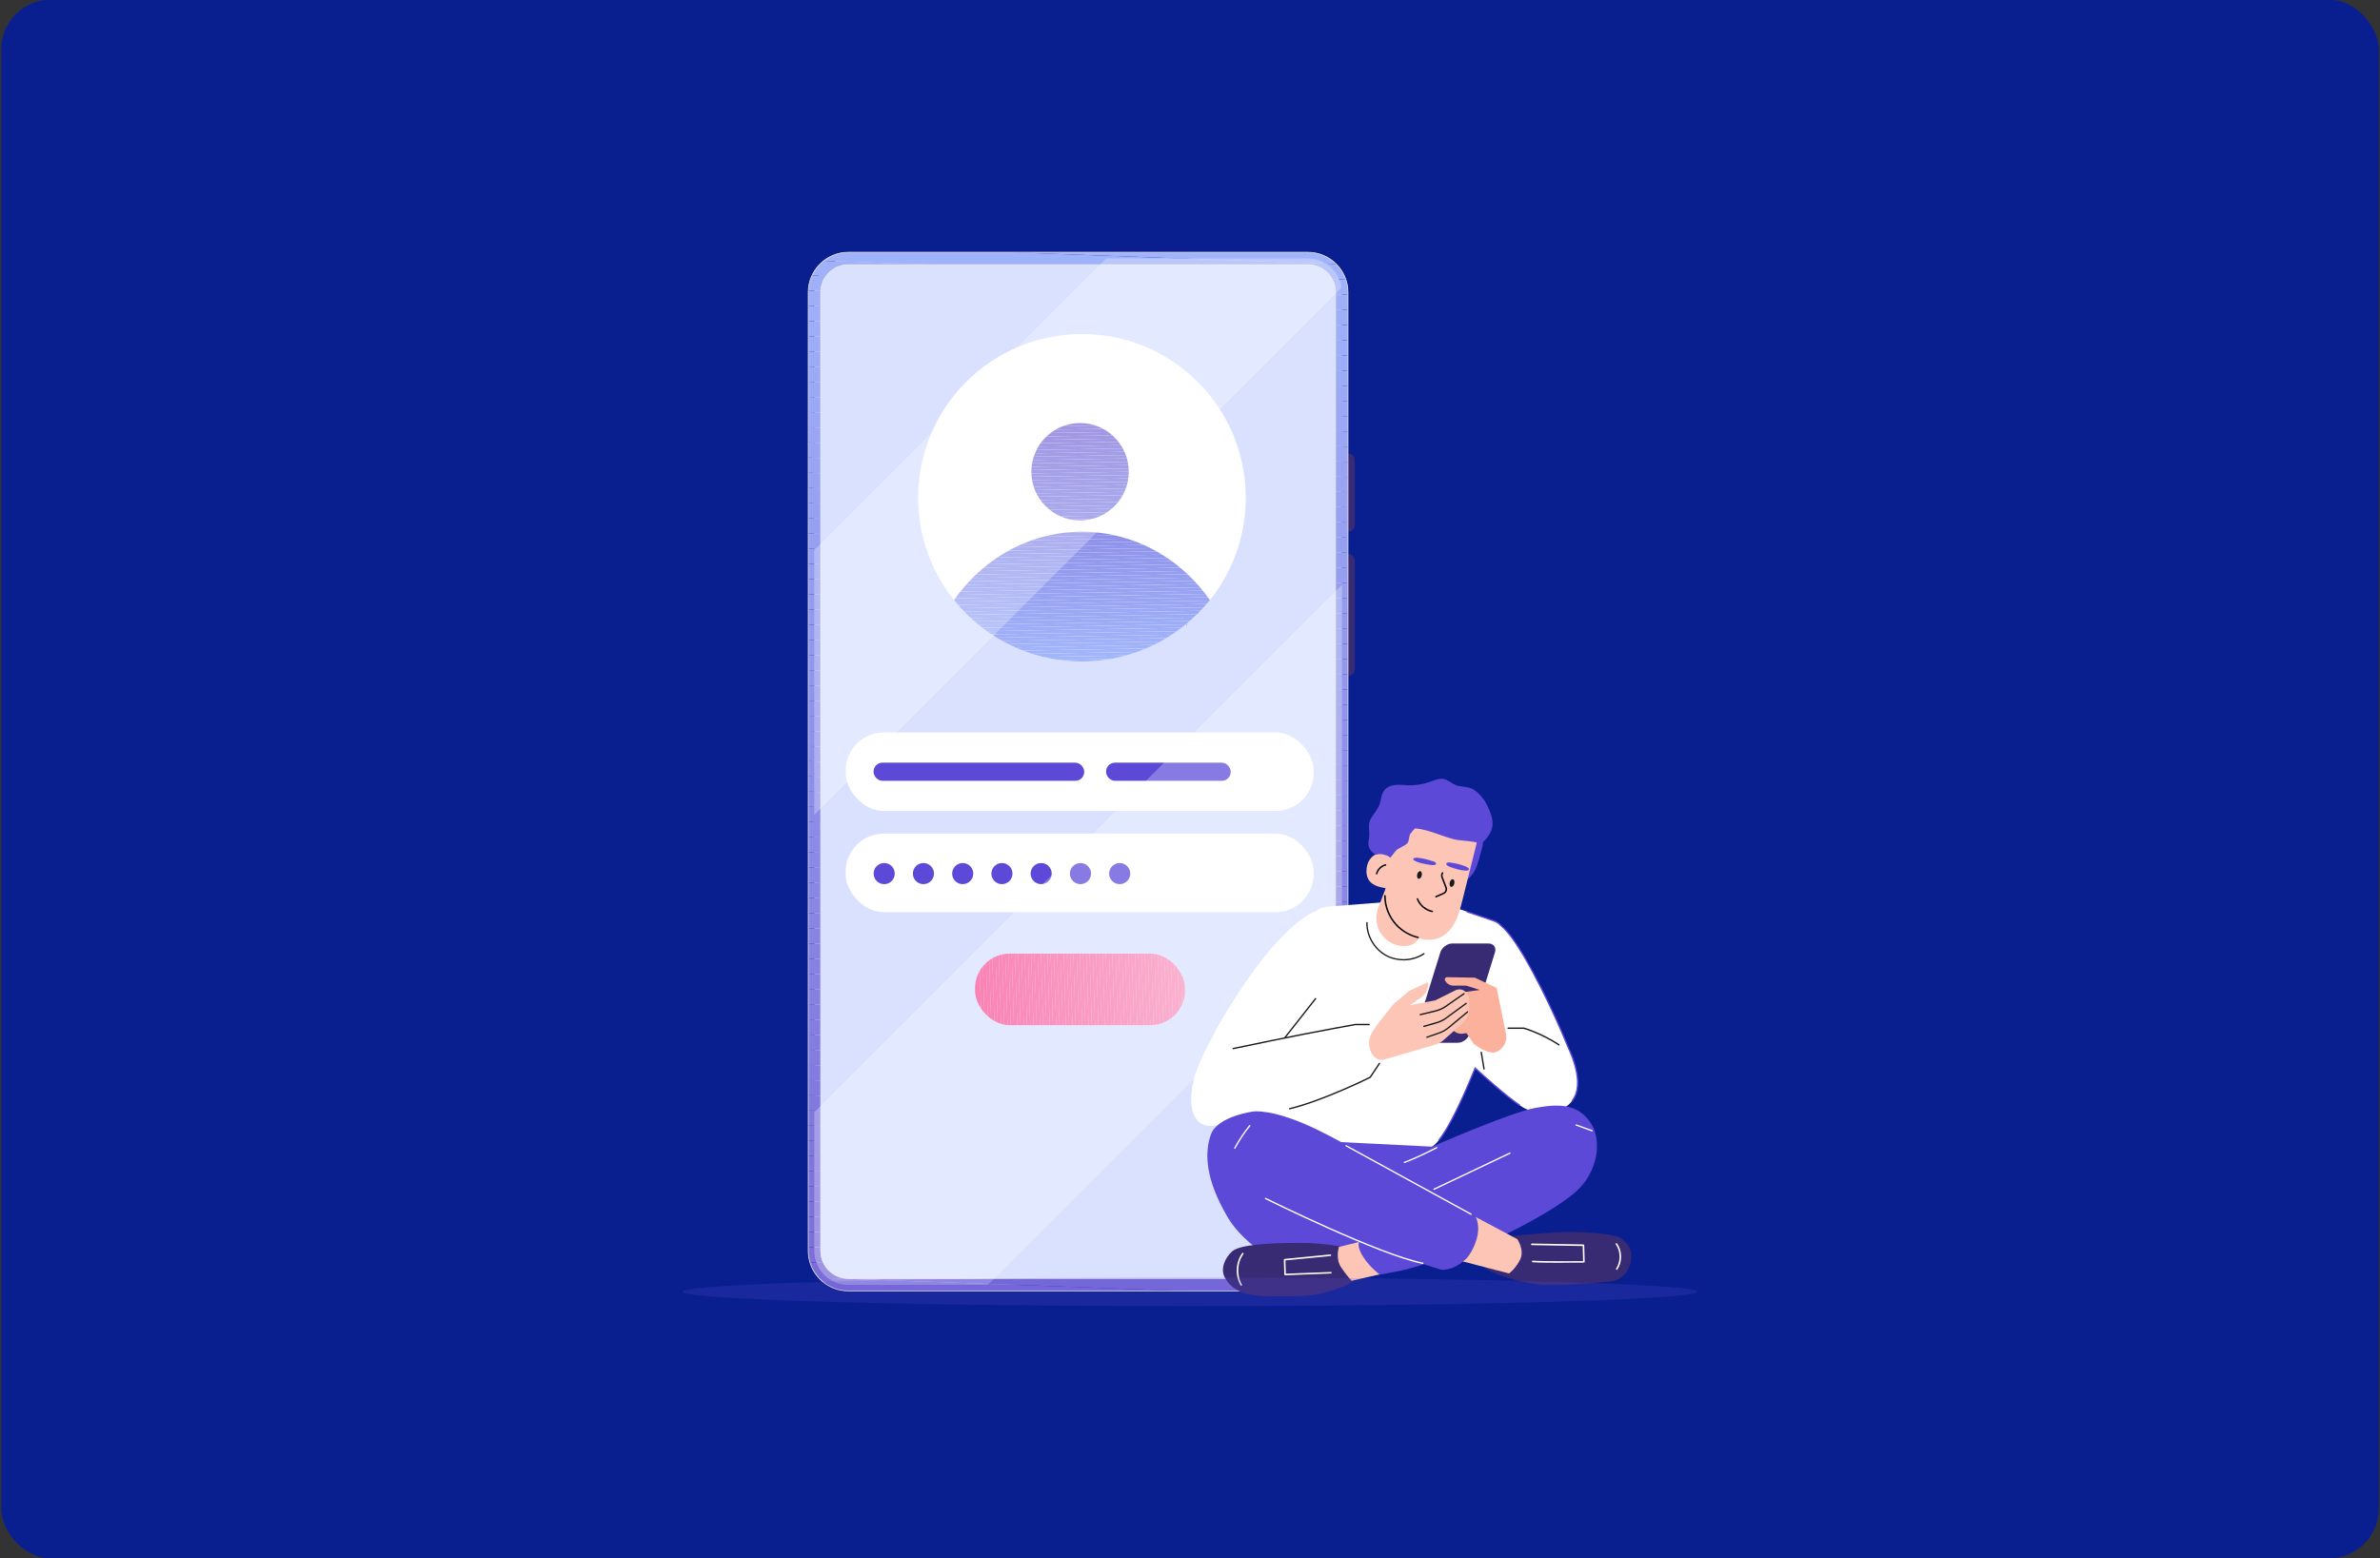 <?xml version="1.0" encoding="UTF-8"?><svg id="Layer_1" xmlns="http://www.w3.org/2000/svg" xmlns:xlink="http://www.w3.org/1999/xlink" viewBox="0 0 478 313"><rect x="0" y="0" width="478" height="313" fill="#333333" stroke="none"/><defs><style>.cls-1{fill:#827ade;}.cls-2{fill:#9ba8f5;}.cls-3{fill:#99a5f3;}.cls-4{fill:#fcb19c;}.cls-5{fill:#7f73db;}.cls-6{fill:#f971a9;}.cls-7{fill:#8b8ae6;}.cls-8{fill:#f95699;}.cls-9{fill:#f967a3;}.cls-10{fill:#f965a1;}.cls-11{fill:#fff;}.cls-12{fill:#f98fba;}.cls-13{fill:#949cef;}.cls-14{fill:#fcc5b6;}.cls-15{fill:#7d70d9;}.cls-16{fill:#959ef0;}.cls-17{fill:#f995bd;}.cls-18{fill:#f985b4;}.cls-19{fill:#9eaef8;}.cls-20{fill:#f9599a;}.cls-21{fill:#8f91ea;}.cls-22{fill:#857fe1;}.cls-23{fill:#f95d9d;}.cls-24{fill:#f97aae;}.cls-25{fill:#f98cb8;}.cls-26{fill:#8783e3;}.cls-27{fill:#f977ac;}.cls-28{fill:#9aa6f4;}.cls-29{fill:#8a88e5;}.cls-30{fill:#7e71da;}.cls-31{fill:#f980b1;}.cls-32{fill:#f986b5;}.cls-33{fill:#f989b7;}.cls-34{fill:#7c6ed8;}.cls-35{fill:#9eaff8;}.cls-36{clip-path:url(#clippath-2);}.cls-37{fill:#a4bafe;}.cls-38{fill:#f966a2;}.cls-39{fill:#f984b4;}.cls-40{fill:#8b89e6;}.cls-41{fill:#837bdf;}.cls-42{fill:#8178dd;}.cls-43{fill:#f974aa;}.cls-44{fill:#f95e9d;}.cls-45{fill:#f96aa4;}.cls-46{fill:#f95b9c;}.cls-47{opacity:.2;}.cls-48{fill:#f95a9b;}.cls-49{fill:#9094eb;}.cls-50{fill:#f97fb1;}.cls-51{fill:#a5bcff;}.cls-52{fill:#f96ca6;}.cls-53{fill:#99a4f3;}.cls-54{fill:#f964a1;}.cls-55{fill:#f979ad;}.cls-56{fill:#8e8fe9;}.cls-57{fill:#8987e5;}.cls-58{fill:#a5bbfe;}.cls-59{fill:#f994bd;}.cls-60{fill:#f96da6;}.cls-61{fill:#9cabf6;}.cls-62{fill:#f969a4;}.cls-63{fill:#7d6fd9;}.cls-64{fill:#f978ad;}.cls-65{fill:#8681e2;}.cls-66{fill:#8884e3;}.cls-67{fill:#8e90e9;}.cls-68{fill:#9fb0f9;}.cls-69{fill:#f97caf;}.cls-70{fill:#f98ab7;}.cls-71{fill:#d9e1ff;}.cls-72{fill:#f963a0;}.cls-73{fill:#f983b3;}.cls-74{fill:#f97baf;}.cls-75{fill:#8d8ee8;}.cls-76{fill:#f990ba;}.cls-77{clip-path:url(#clippath-1);}.cls-78{clip-path:url(#clippath-4);}.cls-79{fill:#f98eb9;}.cls-80{fill:#f96fa7;}.cls-81{fill:#8177dd;}.cls-82{fill:#959def;}.cls-83{fill:#f972a9;}.cls-84{fill:#a4b9fd;}.cls-85{fill:#f98db9;}.cls-86{fill:#97a2f2;}.cls-87{fill:#f95f9e;}.cls-88{fill:#a0b2fa;}.cls-89{fill:#939aee;}.cls-90{fill:#f95c9c;}.cls-91{fill:#f970a8;}.cls-92{fill:#9ba9f5;}.cls-93{fill:#9dacf7;}.cls-94{fill:#8f92ea;}.cls-95{fill:#8885e4;}.cls-96{fill:#f975ab;}.cls-97{fill:#f991bb;}.cls-98{fill:#8c8be7;}.cls-99{fill:#9196ec;}.cls-100{fill:#a1b3fa;}.cls-101{fill:#0a1f8f;}.cls-102{fill:#9298ed;}.cls-103{clip-path:url(#clippath);}.cls-104{fill:#f973aa;}.cls-105{fill:#f9589a;}.cls-106{fill:#9dadf7;}.cls-107{fill:none;}.cls-108{fill:#96a0f1;}.cls-109{fill:#969ff0;}.cls-110{fill:#8279de;}.cls-111{fill:#9297ec;}.cls-112{fill:#f968a3;}.cls-113{fill:#f96ea7;}.cls-114{fill:#9caaf6;}.cls-115{fill:#f95799;}.cls-116{fill:#f95598;}.cls-117{clip-path:url(#clippath-3);}.cls-118{fill:#f97db0;}.cls-119{fill:#f96ba5;}.cls-120{fill:#a6bdff;}.cls-121{fill:#8986e4;}.cls-122{fill:#f9609f;}.cls-123{fill:#f987b6;}.cls-124{fill:#efefef;}.cls-125{fill:#a3b7fc;}.cls-126{fill:#f97eb0;}.cls-127{fill:#9399ed;}.cls-128{fill:#8076dc;}.cls-129{fill:#949bee;}.cls-130{fill:#8d8de8;}.cls-131{fill:#1a1a1a;}.cls-132{fill:#f981b2;}.cls-133{fill:#f988b6;}.cls-134{fill:#98a3f2;}.cls-135{fill:#847de0;}.cls-136{fill:#8680e1;}.cls-137{fill:#a3b8fd;}.cls-138{fill:#f976ac;}.cls-139{fill:#a0b1f9;}.cls-140{fill:#7f74db;}.cls-141{fill:#a2b5fb;}.cls-142{fill:#9aa7f4;}.cls-143{fill:#f992bc;}.cls-144{fill:#857ee0;}.cls-145{fill:#97a1f1;}.cls-146{fill:#f982b3;}.cls-147{fill:#7e72da;}.cls-148{fill:#f962a0;}.cls-149{fill:#9093eb;}.cls-150{fill:#a2b6fc;}.cls-151{fill:#a1b4fb;}.cls-152{fill:#5c49d8;}.cls-153{fill:#8075dc;}.cls-154{fill:#8c8ce7;}.cls-155{fill:#8782e2;}.cls-156{opacity:.27;}.cls-157{fill:#382a73;}.cls-158{fill:#f993bc;}.cls-159{fill:#f9619f;}.cls-160{fill:#847cdf;}</style><clipPath id="clippath"><path class="cls-107" d="M262.68,259.35h-92.3c-4.44,0-8.04-3.61-8.04-8.04V58.73c0-4.44,3.61-8.04,8.04-8.04h92.3c4.44,0,8.04,3.61,8.04,8.04V251.3c0,4.44-3.61,8.04-8.04,8.04ZM170.38,53.19c-3.06,0-5.54,2.49-5.54,5.54V251.3c0,3.06,2.49,5.54,5.54,5.54h92.3c3.06,0,5.54-2.49,5.54-5.54V58.73c0-3.06-2.49-5.54-5.54-5.54h-92.3Z"/></clipPath><clipPath id="clippath-1"><circle class="cls-11" cx="217.3" cy="100" r="32.9"/></clipPath><clipPath id="clippath-2"><ellipse class="cls-107" cx="217.3" cy="140.78" rx="31.99" ry="33.96"/></clipPath><clipPath id="clippath-3"><circle class="cls-107" cx="216.92" cy="94.77" r="9.78"/></clipPath><clipPath id="clippath-4"><rect class="cls-107" x="195.82" y="191.58" width="42.17" height="14.37" rx="6.97" ry="6.97"/></clipPath></defs><rect class="cls-101" x=".25" y="-.08" width="477.5" height="313.17" rx="10" ry="10"/><g><g><path class="cls-157" d="M270.8,106.81h0c-.71,0-1.29-.58-1.29-1.29v-13.12c0-.71,.58-1.29,1.29-1.29h0c.71,0,1.29,.58,1.29,1.29v13.12c0,.71-.58,1.29-1.29,1.29Z"/><path class="cls-157" d="M270.8,135.79h0c-.71,0-1.29-.58-1.29-1.29v-21.9c0-.71,.58-1.29,1.29-1.29h0c.71,0,1.29,.58,1.29,1.29v21.9c0,.71-.58,1.29-1.29,1.29Z"/><g><rect class="cls-71" x="163.58" y="51.94" width="105.89" height="206.16" rx="6.79" ry="6.79"/><g><g class="cls-103"><polygon class="cls-34" points="164.83 256.72 168.47 256.85 164.83 256.85 164.83 256.72"/><polygon class="cls-34" points="164.83 253.67 253.39 256.85 168.47 256.85 164.83 256.72 164.83 253.67"/><polygon class="cls-63" points="164.83 250.62 268.23 254.33 268.23 256.85 253.39 256.85 164.83 253.67 164.83 250.62"/><polygon class="cls-15" points="164.83 247.57 268.23 251.28 268.23 254.33 164.83 250.62 164.83 247.57"/><polygon class="cls-30" points="164.83 244.52 268.23 248.23 268.23 251.28 164.83 247.57 164.83 244.52"/><polygon class="cls-147" points="164.83 241.47 268.23 245.18 268.23 248.23 164.83 244.52 164.83 241.47"/><polygon class="cls-5" points="164.83 238.42 268.23 242.13 268.23 245.18 164.83 241.47 164.83 238.42"/><polygon class="cls-140" points="164.83 235.37 268.23 239.08 268.23 242.13 164.83 238.42 164.83 235.37"/><polygon class="cls-153" points="164.83 232.32 268.23 236.03 268.23 239.08 164.83 235.37 164.83 232.32"/><polygon class="cls-128" points="164.83 229.27 268.23 232.98 268.23 236.03 164.83 232.32 164.83 229.27"/><polygon class="cls-81" points="164.83 226.22 268.23 229.93 268.23 232.98 164.83 229.27 164.83 226.22"/><polygon class="cls-42" points="164.83 223.17 268.23 226.88 268.23 229.93 164.83 226.22 164.83 223.17"/><polygon class="cls-110" points="164.83 220.12 268.23 223.83 268.23 226.88 164.83 223.17 164.83 220.12"/><polygon class="cls-1" points="164.83 217.07 268.23 220.78 268.23 223.83 164.83 220.12 164.83 217.07"/><polygon class="cls-41" points="164.83 214.02 268.23 217.73 268.23 220.78 164.83 217.07 164.83 214.02"/><polygon class="cls-160" points="164.83 210.97 268.23 214.68 268.23 217.73 164.83 214.02 164.83 210.97"/><polygon class="cls-135" points="164.83 207.92 268.23 211.63 268.23 214.68 164.83 210.97 164.83 207.92"/><polygon class="cls-144" points="164.83 204.87 268.23 208.58 268.23 211.63 164.83 207.92 164.83 204.87"/><polygon class="cls-22" points="164.83 201.82 268.23 205.53 268.23 208.58 164.83 204.87 164.83 201.82"/><polygon class="cls-136" points="164.83 198.77 268.23 202.48 268.23 205.53 164.83 201.82 164.83 198.77"/><polygon class="cls-65" points="164.83 195.72 268.23 199.43 268.23 202.48 164.83 198.77 164.83 195.72"/><polygon class="cls-155" points="164.83 192.67 268.23 196.38 268.23 199.43 164.83 195.72 164.83 192.67"/><polygon class="cls-26" points="164.83 189.62 268.23 193.33 268.23 196.38 164.83 192.67 164.83 189.62"/><polygon class="cls-66" points="164.83 186.57 268.23 190.28 268.23 193.33 164.83 189.62 164.83 186.57"/><polygon class="cls-95" points="164.83 183.52 268.23 187.23 268.23 190.28 164.83 186.57 164.83 183.52"/><polygon class="cls-121" points="164.83 180.47 268.23 184.18 268.23 187.23 164.83 183.52 164.83 180.47"/><polygon class="cls-57" points="164.83 177.42 268.23 181.13 268.23 184.18 164.83 180.47 164.83 177.42"/><polygon class="cls-29" points="164.83 174.37 268.23 178.08 268.23 181.13 164.83 177.42 164.83 174.37"/><polygon class="cls-40" points="164.83 171.32 268.23 175.03 268.23 178.08 164.83 174.37 164.83 171.32"/><polygon class="cls-7" points="164.83 168.27 268.23 171.98 268.23 175.03 164.83 171.32 164.83 168.27"/><polygon class="cls-98" points="164.83 165.22 268.23 168.93 268.23 171.98 164.83 168.27 164.83 165.22"/><polygon class="cls-154" points="164.83 162.17 268.23 165.88 268.23 168.93 164.83 165.22 164.83 162.17"/><polygon class="cls-130" points="164.83 159.12 268.23 162.83 268.23 165.88 164.83 162.17 164.83 159.12"/><polygon class="cls-75" points="164.83 156.07 268.23 159.78 268.23 162.83 164.83 159.12 164.83 156.07"/><polygon class="cls-56" points="164.83 153.02 268.23 156.73 268.23 159.78 164.83 156.07 164.83 153.02"/><polygon class="cls-67" points="164.83 149.97 268.23 153.68 268.23 156.73 164.83 153.02 164.83 149.97"/><polygon class="cls-21" points="164.83 146.92 268.23 150.63 268.23 153.68 164.83 149.97 164.83 146.92"/><polygon class="cls-94" points="164.83 143.87 268.23 147.58 268.23 150.63 164.83 146.92 164.83 143.87"/><polygon class="cls-149" points="164.83 140.82 268.23 144.53 268.23 147.58 164.83 143.87 164.83 140.82"/><polygon class="cls-49" points="164.83 137.77 268.23 141.48 268.23 144.53 164.83 140.82 164.83 137.77"/><polygon class="cls-99" points="164.83 134.72 268.23 138.43 268.23 141.48 164.83 137.77 164.83 134.72"/><polygon class="cls-111" points="164.83 131.67 268.23 135.38 268.23 138.43 164.83 134.72 164.83 131.67"/><polygon class="cls-102" points="164.83 128.62 268.23 132.33 268.23 135.38 164.83 131.67 164.83 128.62"/><polygon class="cls-127" points="164.83 125.57 268.23 129.28 268.23 132.33 164.83 128.62 164.83 125.57"/><polygon class="cls-89" points="164.83 122.52 268.23 126.23 268.23 129.28 164.83 125.57 164.83 122.52"/><polygon class="cls-129" points="164.83 119.47 268.23 123.18 268.23 126.23 164.83 122.52 164.83 119.47"/><polygon class="cls-13" points="164.83 116.42 268.23 120.13 268.23 123.18 164.83 119.47 164.83 116.42"/><polygon class="cls-82" points="164.83 113.37 268.23 117.08 268.23 120.13 164.83 116.42 164.83 113.37"/><polygon class="cls-16" points="164.83 110.32 268.23 114.03 268.23 117.08 164.83 113.37 164.83 110.32"/><polygon class="cls-109" points="164.83 107.27 268.23 110.98 268.23 114.03 164.83 110.32 164.83 107.27"/><polygon class="cls-108" points="164.83 104.22 268.23 107.93 268.23 110.98 164.83 107.27 164.83 104.22"/><polygon class="cls-145" points="164.83 101.17 268.23 104.88 268.23 107.93 164.83 104.22 164.83 101.17"/><polygon class="cls-86" points="164.83 98.12 268.23 101.83 268.23 104.88 164.83 101.17 164.83 98.12"/><polygon class="cls-134" points="164.83 95.07 268.23 98.78 268.23 101.83 164.83 98.12 164.83 95.07"/><polygon class="cls-53" points="164.83 92.02 268.23 95.73 268.23 98.78 164.83 95.07 164.83 92.02"/><polygon class="cls-3" points="164.83 88.97 268.23 92.68 268.23 95.73 164.83 92.02 164.83 88.97"/><polygon class="cls-28" points="164.83 85.92 268.23 89.63 268.23 92.68 164.83 88.97 164.83 85.92"/><polygon class="cls-142" points="164.83 82.87 268.23 86.58 268.23 89.63 164.83 85.92 164.83 82.87"/><polygon class="cls-2" points="164.83 79.82 268.23 83.53 268.23 86.58 164.83 82.87 164.83 79.82"/><polygon class="cls-92" points="164.83 76.77 268.23 80.48 268.23 83.53 164.83 79.82 164.83 76.77"/><polygon class="cls-114" points="164.83 73.72 268.23 77.43 268.23 80.48 164.83 76.77 164.83 73.72"/><polygon class="cls-61" points="164.83 70.67 268.23 74.38 268.23 77.43 164.83 73.72 164.83 70.67"/><polygon class="cls-93" points="164.83 67.62 268.23 71.33 268.23 74.38 164.83 70.67 164.83 67.62"/><polygon class="cls-106" points="164.83 64.57 268.23 68.28 268.23 71.33 164.83 67.62 164.83 64.57"/><polygon class="cls-19" points="164.83 61.52 268.23 65.23 268.23 68.28 164.83 64.57 164.83 61.52"/><polygon class="cls-35" points="164.83 58.47 268.23 62.18 268.23 65.23 164.83 61.52 164.83 58.47"/><polygon class="cls-68" points="164.83 55.42 268.23 59.13 268.23 62.18 164.83 58.47 164.83 55.42"/><polygon class="cls-139" points="187.57 53.19 268.23 56.08 268.23 59.13 164.83 55.42 164.83 53.19 187.57 53.19"/><polygon class="cls-88" points="268.23 56.08 187.57 53.19 268.23 53.19 268.23 56.08"/><polygon class="cls-34" points="162.34 256.63 238.04 259.35 162.34 259.35 162.34 256.63"/><polygon class="cls-34" points="162.34 253.58 270.73 257.47 270.73 259.35 238.04 259.35 162.34 256.63 162.34 253.58"/><polygon class="cls-63" points="162.34 250.53 270.73 254.42 270.73 257.47 162.34 253.58 162.34 250.53"/><polygon class="cls-15" points="162.34 247.48 270.73 251.37 270.73 254.42 162.34 250.53 162.34 247.48"/><polygon class="cls-30" points="162.34 244.43 270.73 248.32 270.73 251.37 162.34 247.48 162.34 244.43"/><polygon class="cls-147" points="162.34 241.38 270.73 245.27 270.73 248.32 162.34 244.43 162.34 241.38"/><polygon class="cls-5" points="162.34 238.33 270.73 242.22 270.73 245.27 162.34 241.38 162.34 238.33"/><polygon class="cls-140" points="162.34 235.28 270.73 239.17 270.73 242.22 162.34 238.33 162.34 235.28"/><polygon class="cls-153" points="162.34 232.23 270.73 236.12 270.73 239.17 162.34 235.28 162.34 232.23"/><polygon class="cls-128" points="162.34 229.18 270.73 233.07 270.73 236.12 162.34 232.23 162.34 229.18"/><polygon class="cls-81" points="162.34 226.13 270.73 230.02 270.73 233.07 162.34 229.18 162.34 226.13"/><polygon class="cls-42" points="162.34 223.08 270.73 226.97 270.73 230.02 162.34 226.13 162.34 223.08"/><polygon class="cls-110" points="162.34 220.03 270.73 223.92 270.73 226.97 162.34 223.08 162.34 220.03"/><polygon class="cls-1" points="162.34 216.98 270.73 220.87 270.73 223.92 162.34 220.03 162.34 216.98"/><polygon class="cls-41" points="162.34 213.93 270.73 217.82 270.73 220.87 162.34 216.98 162.34 213.93"/><polygon class="cls-160" points="162.34 210.88 270.73 214.77 270.73 217.82 162.34 213.93 162.34 210.88"/><polygon class="cls-135" points="162.34 207.83 270.73 211.72 270.73 214.77 162.34 210.88 162.34 207.83"/><polygon class="cls-144" points="162.34 204.78 270.73 208.67 270.73 211.72 162.34 207.83 162.34 204.78"/><polygon class="cls-22" points="162.34 201.73 270.73 205.62 270.73 208.67 162.34 204.78 162.34 201.73"/><polygon class="cls-136" points="162.34 198.68 270.73 202.57 270.73 205.62 162.34 201.73 162.34 198.68"/><polygon class="cls-65" points="162.34 195.63 270.73 199.52 270.73 202.57 162.34 198.68 162.34 195.63"/><polygon class="cls-155" points="162.34 192.58 270.73 196.47 270.73 199.52 162.34 195.63 162.34 192.58"/><polygon class="cls-26" points="162.34 189.53 270.73 193.42 270.73 196.47 162.34 192.58 162.34 189.53"/><polygon class="cls-66" points="162.34 186.48 270.73 190.37 270.73 193.42 162.34 189.53 162.34 186.48"/><polygon class="cls-95" points="162.34 183.43 270.73 187.32 270.73 190.37 162.34 186.48 162.34 183.43"/><polygon class="cls-121" points="162.34 180.38 270.73 184.27 270.73 187.32 162.34 183.43 162.34 180.38"/><polygon class="cls-57" points="162.34 177.33 270.73 181.22 270.73 184.27 162.34 180.38 162.34 177.33"/><polygon class="cls-29" points="162.34 174.28 270.73 178.17 270.73 181.22 162.34 177.33 162.34 174.28"/><polygon class="cls-40" points="162.34 171.23 270.73 175.12 270.73 178.17 162.34 174.28 162.34 171.23"/><polygon class="cls-7" points="162.34 168.18 270.73 172.07 270.73 175.12 162.34 171.23 162.34 168.18"/><polygon class="cls-98" points="162.34 165.13 270.73 169.02 270.73 172.07 162.34 168.18 162.34 165.13"/><polygon class="cls-154" points="162.34 162.08 270.73 165.97 270.73 169.02 162.34 165.13 162.34 162.08"/><polygon class="cls-130" points="162.34 159.03 270.73 162.92 270.73 165.97 162.34 162.08 162.34 159.03"/><polygon class="cls-75" points="162.34 155.98 270.73 159.87 270.73 162.92 162.34 159.03 162.34 155.98"/><polygon class="cls-56" points="162.34 152.93 270.73 156.82 270.73 159.87 162.34 155.98 162.34 152.93"/><polygon class="cls-67" points="162.34 149.88 270.73 153.77 270.73 156.82 162.34 152.93 162.34 149.88"/><polygon class="cls-21" points="162.34 146.83 270.73 150.72 270.73 153.77 162.34 149.88 162.34 146.83"/><polygon class="cls-94" points="162.34 143.78 270.73 147.67 270.73 150.72 162.34 146.83 162.34 143.78"/><polygon class="cls-149" points="162.34 140.73 270.73 144.62 270.73 147.67 162.34 143.78 162.34 140.73"/><polygon class="cls-49" points="162.34 137.68 270.73 141.57 270.73 144.62 162.34 140.73 162.34 137.68"/><polygon class="cls-99" points="162.34 134.63 270.73 138.52 270.73 141.57 162.34 137.68 162.34 134.63"/><polygon class="cls-111" points="162.34 131.58 270.73 135.47 270.73 138.52 162.34 134.63 162.34 131.58"/><polygon class="cls-102" points="162.34 128.53 270.73 132.42 270.73 135.47 162.34 131.58 162.34 128.53"/><polygon class="cls-127" points="162.34 125.48 270.73 129.37 270.73 132.42 162.34 128.53 162.34 125.48"/><polygon class="cls-89" points="162.34 122.43 270.73 126.32 270.73 129.37 162.34 125.48 162.34 122.43"/><polygon class="cls-129" points="162.34 119.38 270.73 123.27 270.73 126.32 162.34 122.43 162.34 119.38"/><polygon class="cls-13" points="162.34 116.33 270.73 120.22 270.73 123.27 162.34 119.38 162.34 116.33"/><polygon class="cls-82" points="162.34 113.28 270.73 117.17 270.73 120.22 162.34 116.33 162.34 113.28"/><polygon class="cls-16" points="162.34 110.23 270.73 114.12 270.73 117.17 162.34 113.28 162.34 110.23"/><polygon class="cls-109" points="162.34 107.18 270.73 111.07 270.73 114.12 162.34 110.23 162.34 107.18"/><polygon class="cls-108" points="162.34 104.13 270.73 108.02 270.73 111.07 162.34 107.18 162.34 104.13"/><polygon class="cls-145" points="162.34 101.08 270.73 104.97 270.73 108.02 162.34 104.13 162.34 101.08"/><polygon class="cls-86" points="162.34 98.03 270.73 101.92 270.73 104.97 162.34 101.08 162.34 98.03"/><polygon class="cls-134" points="162.34 94.98 270.73 98.87 270.73 101.92 162.34 98.03 162.34 94.98"/><polygon class="cls-53" points="162.34 91.93 270.73 95.82 270.73 98.87 162.34 94.98 162.34 91.93"/><polygon class="cls-3" points="162.34 88.88 270.73 92.77 270.73 95.82 162.34 91.93 162.34 88.88"/><polygon class="cls-28" points="162.34 85.83 270.73 89.72 270.73 92.77 162.34 88.88 162.34 85.83"/><polygon class="cls-142" points="162.34 82.78 270.73 86.67 270.73 89.72 162.34 85.83 162.34 82.78"/><polygon class="cls-2" points="162.34 79.73 270.73 83.62 270.73 86.67 162.34 82.78 162.34 79.73"/><polygon class="cls-92" points="162.34 76.68 270.73 80.57 270.73 83.62 162.34 79.73 162.34 76.68"/><polygon class="cls-114" points="162.34 73.63 270.73 77.52 270.73 80.57 162.34 76.68 162.34 73.63"/><polygon class="cls-61" points="162.34 70.58 270.73 74.47 270.73 77.52 162.34 73.63 162.34 70.58"/><polygon class="cls-93" points="162.34 67.53 270.73 71.42 270.73 74.47 162.34 70.58 162.34 67.53"/><polygon class="cls-106" points="162.34 64.48 270.73 68.37 270.73 71.42 162.34 67.53 162.34 64.48"/><polygon class="cls-19" points="162.34 61.43 270.73 65.32 270.73 68.37 162.34 64.48 162.34 61.43"/><polygon class="cls-35" points="162.34 58.38 270.73 62.27 270.73 65.32 162.34 61.43 162.34 58.38"/><polygon class="cls-68" points="162.34 55.33 270.73 59.22 270.73 62.27 162.34 58.38 162.34 55.33"/><polygon class="cls-139" points="162.34 52.28 270.73 56.17 270.73 59.22 162.34 55.33 162.34 52.28"/><polygon class="cls-88" points="202.92 50.69 270.73 53.12 270.73 56.17 162.34 52.28 162.34 50.69 202.92 50.69"/><polygon class="cls-100" points="270.73 53.12 202.92 50.69 270.73 50.69 270.73 53.12"/></g><path class="cls-124" d="M262.68,259.42h-92.3c-4.48,0-8.12-3.64-8.12-8.12V58.73c0-4.48,3.64-8.12,8.12-8.12h92.3c4.48,0,8.12,3.64,8.12,8.12V251.3c0,4.48-3.64,8.12-8.12,8.12ZM170.38,50.76c-4.39,0-7.97,3.57-7.97,7.97V251.3c0,4.39,3.57,7.97,7.97,7.97h92.3c4.39,0,7.97-3.57,7.97-7.97V58.73c0-4.39-3.57-7.97-7.97-7.97h-92.3Zm92.3,206.16h-92.3c-3.1,0-5.62-2.52-5.62-5.62V58.73c0-3.1,2.52-5.62,5.62-5.62h92.3c3.1,0,5.62,2.52,5.62,5.62V251.3c0,3.1-2.52,5.62-5.62,5.62ZM170.38,53.26c-3.02,0-5.47,2.45-5.47,5.47V251.3c0,3.02,2.45,5.47,5.47,5.47h92.3c3.02,0,5.47-2.45,5.47-5.47V58.73c0-3.02-2.45-5.47-5.47-5.47h-92.3Z"/></g></g><g><circle class="cls-11" cx="217.3" cy="100" r="32.9"/><g class="cls-77"><g><g class="cls-36"><polygon class="cls-75" points="188.95 106.82 185.31 106.88 185.31 106.82 188.95 106.82"/><polygon class="cls-56" points="228.03 106.82 185.31 107.56 185.31 106.88 188.95 106.82 228.03 106.82"/><polygon class="cls-67" points="249.29 107.13 185.31 108.23 185.31 107.56 228.03 106.82 249.29 106.82 249.29 107.13"/><polygon class="cls-21" points="249.29 107.8 185.31 108.9 185.31 108.23 249.29 107.13 249.29 107.8"/><polygon class="cls-94" points="249.29 108.47 185.31 109.57 185.31 108.9 249.29 107.8 249.29 108.47"/><polygon class="cls-149" points="249.29 109.14 185.31 110.24 185.31 109.57 249.29 108.47 249.29 109.14"/><polygon class="cls-49" points="249.29 109.81 185.31 110.91 185.31 110.24 249.29 109.14 249.29 109.81"/><polygon class="cls-99" points="249.29 110.48 185.31 111.58 185.31 110.91 249.29 109.81 249.29 110.48"/><polygon class="cls-111" points="249.29 111.15 185.31 112.25 185.31 111.58 249.29 110.48 249.29 111.15"/><polygon class="cls-102" points="249.29 111.82 185.31 112.92 185.31 112.25 249.29 111.15 249.29 111.82"/><polygon class="cls-127" points="249.29 112.5 185.31 113.59 185.31 112.92 249.29 111.82 249.29 112.5"/><polygon class="cls-89" points="249.29 113.17 185.31 114.26 185.31 113.59 249.29 112.5 249.29 113.17"/><polygon class="cls-129" points="249.29 113.84 185.31 114.94 185.31 114.26 249.29 113.17 249.29 113.84"/><polygon class="cls-13" points="249.29 114.51 185.31 115.61 185.31 114.94 249.29 113.84 249.29 114.51"/><polygon class="cls-82" points="249.29 115.18 185.31 116.28 185.31 115.61 249.29 114.51 249.29 115.18"/><polygon class="cls-16" points="249.29 115.85 185.31 116.95 185.31 116.28 249.29 115.18 249.29 115.85"/><polygon class="cls-109" points="249.29 116.52 185.31 117.62 185.31 116.95 249.29 115.85 249.29 116.52"/><polygon class="cls-108" points="249.29 117.19 185.31 118.29 185.31 117.62 249.29 116.52 249.29 117.19"/><polygon class="cls-145" points="249.29 117.86 185.31 118.96 185.31 118.29 249.29 117.19 249.29 117.86"/><polygon class="cls-86" points="249.29 118.53 185.31 119.63 185.31 118.96 249.29 117.86 249.29 118.53"/><polygon class="cls-134" points="249.29 119.2 185.31 120.3 185.31 119.63 249.29 118.53 249.29 119.2"/><polygon class="cls-53" points="249.29 119.88 185.31 120.97 185.31 120.3 249.29 119.2 249.29 119.88"/><polygon class="cls-3" points="249.29 120.55 185.31 121.64 185.31 120.97 249.29 119.88 249.29 120.55"/><polygon class="cls-28" points="249.29 121.22 185.31 122.32 185.31 121.64 249.29 120.55 249.29 121.22"/><polygon class="cls-142" points="249.29 121.89 185.31 122.99 185.31 122.32 249.29 121.22 249.29 121.89"/><polygon class="cls-2" points="249.29 122.56 185.31 123.66 185.31 122.99 249.29 121.89 249.29 122.56"/><polygon class="cls-92" points="249.29 123.23 185.31 124.33 185.31 123.66 249.29 122.56 249.29 123.23"/><polygon class="cls-114" points="249.29 123.9 185.31 125 185.31 124.33 249.29 123.23 249.29 123.9"/><polygon class="cls-61" points="249.29 124.57 185.31 125.67 185.31 125 249.29 123.9 249.29 124.57"/><polygon class="cls-93" points="249.29 125.24 185.31 126.34 185.31 125.67 249.29 124.57 249.29 125.24"/><polygon class="cls-106" points="249.29 125.91 185.31 127.01 185.31 126.34 249.29 125.24 249.29 125.91"/><polygon class="cls-19" points="249.29 126.58 185.31 127.68 185.31 127.01 249.29 125.91 249.29 126.58"/><polygon class="cls-35" points="249.29 127.26 185.31 128.35 185.31 127.68 249.29 126.58 249.29 127.26"/><polygon class="cls-68" points="249.29 127.93 185.31 129.02 185.31 128.35 249.29 127.26 249.29 127.93"/><polygon class="cls-139" points="249.29 128.6 185.31 129.7 185.31 129.02 249.29 127.93 249.29 128.6"/><polygon class="cls-88" points="249.29 129.27 185.31 130.37 185.31 129.7 249.29 128.6 249.29 129.27"/><polygon class="cls-100" points="249.29 129.94 185.31 131.04 185.31 130.37 249.29 129.27 249.29 129.94"/><polygon class="cls-151" points="249.29 130.61 185.31 131.71 185.31 131.04 249.29 129.94 249.29 130.61"/><polygon class="cls-141" points="249.29 131.28 185.31 132.38 185.31 131.71 249.29 130.61 249.29 131.28"/><polygon class="cls-150" points="249.29 131.95 185.31 133.05 185.31 132.38 249.29 131.28 249.29 131.95"/><polygon class="cls-125" points="249.29 132.62 185.31 133.72 185.31 133.05 249.29 131.95 249.29 132.62"/><polygon class="cls-137" points="249.29 133.29 185.31 134.39 185.31 133.72 249.29 132.62 249.29 133.29"/><polygon class="cls-84" points="249.29 133.96 185.31 135.06 185.31 134.39 249.29 133.29 249.29 133.96"/><polygon class="cls-37" points="249.29 134.64 185.31 135.73 185.31 135.06 249.29 133.96 249.29 134.64"/><polygon class="cls-58" points="249.29 135.31 185.31 136.41 185.31 135.73 249.29 134.64 249.29 135.31"/><polygon class="cls-51" points="249.29 135.98 185.31 137.08 185.31 136.41 249.29 135.31 249.29 135.98"/><polygon class="cls-120" points="249.29 136.65 185.31 137.75 185.31 137.08 249.29 135.98 249.29 136.65"/><polygon class="cls-120" points="185.31 137.75 249.29 136.65 249.29 174.75 185.31 174.75 185.31 137.75"/></g><g class="cls-117"><polygon class="cls-34" points="210.11 84.99 207.14 85.04 207.14 84.99 210.11 84.99"/><polygon class="cls-63" points="226.7 85.38 207.14 85.71 207.14 85.04 210.11 84.99 226.7 84.99 226.7 85.38"/><polygon class="cls-15" points="226.7 86.05 207.14 86.38 207.14 85.71 226.7 85.38 226.7 86.05"/><polygon class="cls-30" points="226.7 86.72 207.14 87.05 207.14 86.38 226.7 86.05 226.7 86.72"/><polygon class="cls-147" points="226.7 87.39 207.14 87.72 207.14 87.05 226.7 86.72 226.7 87.39"/><polygon class="cls-5" points="226.7 88.06 207.14 88.39 207.14 87.72 226.7 87.39 226.7 88.06"/><polygon class="cls-140" points="226.7 88.73 207.14 89.07 207.14 88.39 226.7 88.06 226.7 88.73"/><polygon class="cls-153" points="226.7 89.4 207.14 89.74 207.14 89.07 226.7 88.73 226.7 89.4"/><polygon class="cls-128" points="226.7 90.07 207.14 90.41 207.14 89.74 226.7 89.4 226.7 90.07"/><polygon class="cls-81" points="226.7 90.74 207.14 91.08 207.14 90.41 226.7 90.07 226.7 90.74"/><polygon class="cls-42" points="226.7 91.41 207.14 91.75 207.14 91.08 226.7 90.74 226.7 91.41"/><polygon class="cls-110" points="226.7 92.08 207.14 92.42 207.14 91.75 226.7 91.41 226.7 92.08"/><polygon class="cls-1" points="226.7 92.76 207.14 93.09 207.14 92.42 226.7 92.08 226.7 92.76"/><polygon class="cls-41" points="226.7 93.43 207.14 93.76 207.14 93.09 226.7 92.76 226.7 93.43"/><polygon class="cls-160" points="226.7 94.1 207.14 94.43 207.14 93.76 226.7 93.43 226.7 94.1"/><polygon class="cls-135" points="226.7 94.77 207.14 95.1 207.14 94.43 226.7 94.1 226.7 94.77"/><polygon class="cls-144" points="226.7 95.44 207.14 95.77 207.14 95.1 226.7 94.77 226.7 95.44"/><polygon class="cls-22" points="226.7 96.11 207.14 96.45 207.14 95.77 226.7 95.44 226.7 96.11"/><polygon class="cls-136" points="226.7 96.78 207.14 97.12 207.14 96.45 226.7 96.11 226.7 96.78"/><polygon class="cls-65" points="226.7 97.45 207.14 97.79 207.14 97.12 226.7 96.78 226.7 97.45"/><polygon class="cls-155" points="226.7 98.12 207.14 98.46 207.14 97.79 226.7 97.45 226.7 98.12"/><polygon class="cls-26" points="226.7 98.79 207.14 99.13 207.14 98.46 226.7 98.12 226.7 98.79"/><polygon class="cls-66" points="226.7 99.46 207.14 99.8 207.14 99.13 226.7 98.79 226.7 99.46"/><polygon class="cls-95" points="226.7 100.14 207.14 100.47 207.14 99.8 226.7 99.46 226.7 100.14"/><polygon class="cls-121" points="226.7 100.81 207.14 101.14 207.14 100.47 226.7 100.14 226.7 100.81"/><polygon class="cls-57" points="226.7 101.48 207.14 101.81 207.14 101.14 226.7 100.81 226.7 101.48"/><polygon class="cls-29" points="226.7 102.15 207.14 102.48 207.14 101.81 226.7 101.48 226.7 102.15"/><polygon class="cls-40" points="226.7 102.82 207.14 103.16 207.14 102.48 226.7 102.15 226.7 102.82"/><polygon class="cls-7" points="226.7 103.49 207.14 103.83 207.14 103.16 226.7 102.82 226.7 103.49"/><polygon class="cls-98" points="226.7 104.16 207.14 104.5 207.14 103.83 226.7 103.49 226.7 104.16"/><polygon class="cls-154" points="207.14 104.5 226.7 104.16 226.7 104.55 207.14 104.55 207.14 104.5"/></g></g></g></g><g class="cls-78"><polygon class="cls-17" points="237.98 199.39 237.73 191.58 237.98 191.58 237.98 199.39"/><polygon class="cls-59" points="237.54 205.95 237.08 191.58 237.73 191.58 237.98 199.39 237.98 205.95 237.54 205.95"/><polygon class="cls-158" points="236.89 205.95 236.43 191.58 237.08 191.58 237.54 205.95 236.89 205.95"/><polygon class="cls-143" points="236.24 205.95 235.78 191.58 236.43 191.58 236.89 205.95 236.24 205.95"/><polygon class="cls-97" points="235.59 205.95 235.12 191.58 235.78 191.58 236.24 205.95 235.59 205.95"/><polygon class="cls-76" points="234.93 205.95 234.47 191.58 235.12 191.58 235.59 205.95 234.93 205.95"/><polygon class="cls-12" points="234.28 205.95 233.82 191.58 234.47 191.58 234.93 205.95 234.28 205.95"/><polygon class="cls-79" points="233.63 205.95 233.17 191.58 233.82 191.58 234.28 205.95 233.63 205.95"/><polygon class="cls-85" points="232.98 205.95 232.52 191.58 233.17 191.58 233.63 205.95 232.98 205.95"/><polygon class="cls-25" points="232.33 205.95 231.87 191.58 232.52 191.58 232.98 205.95 232.33 205.95"/><polygon class="cls-70" points="231.68 205.95 231.21 191.58 231.87 191.58 232.33 205.95 231.68 205.95"/><polygon class="cls-33" points="231.02 205.95 230.56 191.58 231.21 191.58 231.68 205.95 231.02 205.95"/><polygon class="cls-133" points="230.37 205.95 229.91 191.58 230.56 191.58 231.02 205.95 230.37 205.95"/><polygon class="cls-123" points="229.72 205.95 229.26 191.58 229.91 191.58 230.37 205.95 229.72 205.95"/><polygon class="cls-32" points="229.07 205.95 228.61 191.58 229.26 191.58 229.72 205.95 229.07 205.95"/><polygon class="cls-18" points="228.42 205.95 227.96 191.58 228.61 191.58 229.07 205.95 228.42 205.95"/><polygon class="cls-39" points="227.76 205.95 227.3 191.58 227.96 191.58 228.42 205.95 227.76 205.95"/><polygon class="cls-73" points="227.11 205.95 226.65 191.58 227.3 191.58 227.76 205.95 227.11 205.95"/><polygon class="cls-146" points="226.46 205.95 226 191.58 226.65 191.58 227.11 205.95 226.46 205.95"/><polygon class="cls-132" points="225.81 205.95 225.35 191.58 226 191.58 226.46 205.95 225.81 205.95"/><polygon class="cls-31" points="225.16 205.95 224.7 191.58 225.35 191.58 225.81 205.95 225.16 205.95"/><polygon class="cls-50" points="224.51 205.95 224.05 191.58 224.7 191.58 225.16 205.95 224.51 205.95"/><polygon class="cls-126" points="223.85 205.95 223.39 191.58 224.05 191.58 224.51 205.95 223.85 205.95"/><polygon class="cls-118" points="223.2 205.95 222.74 191.58 223.39 191.58 223.85 205.95 223.2 205.95"/><polygon class="cls-69" points="222.55 205.95 222.09 191.58 222.74 191.58 223.2 205.95 222.55 205.95"/><polygon class="cls-74" points="221.9 205.95 221.44 191.58 222.09 191.58 222.55 205.95 221.9 205.95"/><polygon class="cls-24" points="221.25 205.95 220.79 191.58 221.44 191.58 221.9 205.95 221.25 205.95"/><polygon class="cls-55" points="220.6 205.95 220.14 191.58 220.79 191.58 221.25 205.95 220.6 205.95"/><polygon class="cls-64" points="219.94 205.95 219.48 191.58 220.14 191.58 220.6 205.95 219.94 205.95"/><polygon class="cls-27" points="219.29 205.95 218.83 191.58 219.48 191.58 219.94 205.95 219.29 205.95"/><polygon class="cls-138" points="218.64 205.95 218.18 191.58 218.83 191.58 219.29 205.95 218.64 205.95"/><polygon class="cls-96" points="217.99 205.95 217.53 191.58 218.18 191.58 218.64 205.95 217.99 205.95"/><polygon class="cls-43" points="217.34 205.95 216.88 191.58 217.53 191.58 217.99 205.95 217.34 205.95"/><polygon class="cls-104" points="216.69 205.95 216.23 191.58 216.88 191.58 217.34 205.95 216.69 205.95"/><polygon class="cls-83" points="216.03 205.95 215.57 191.58 216.23 191.58 216.69 205.95 216.03 205.95"/><polygon class="cls-6" points="215.38 205.95 214.92 191.58 215.57 191.58 216.03 205.95 215.38 205.95"/><polygon class="cls-91" points="214.73 205.95 214.27 191.58 214.92 191.58 215.38 205.95 214.73 205.95"/><polygon class="cls-80" points="214.08 205.95 213.62 191.58 214.27 191.58 214.73 205.95 214.08 205.95"/><polygon class="cls-113" points="213.43 205.95 212.97 191.58 213.62 191.58 214.08 205.95 213.43 205.95"/><polygon class="cls-60" points="212.78 205.95 212.32 191.58 212.97 191.58 213.43 205.95 212.78 205.95"/><polygon class="cls-52" points="212.12 205.95 211.66 191.58 212.32 191.58 212.78 205.95 212.12 205.95"/><polygon class="cls-119" points="211.47 205.95 211.01 191.58 211.66 191.58 212.12 205.95 211.47 205.95"/><polygon class="cls-45" points="210.82 205.95 210.36 191.58 211.01 191.58 211.47 205.95 210.82 205.95"/><polygon class="cls-62" points="210.17 205.95 209.71 191.58 210.36 191.58 210.82 205.95 210.17 205.95"/><polygon class="cls-112" points="209.52 205.95 209.06 191.58 209.71 191.58 210.17 205.95 209.52 205.95"/><polygon class="cls-9" points="208.87 205.95 208.4 191.58 209.06 191.58 209.52 205.95 208.87 205.95"/><polygon class="cls-38" points="208.21 205.95 207.75 191.58 208.4 191.58 208.87 205.95 208.21 205.95"/><polygon class="cls-10" points="207.56 205.95 207.1 191.58 207.75 191.58 208.21 205.95 207.56 205.95"/><polygon class="cls-54" points="206.91 205.95 206.45 191.58 207.1 191.58 207.56 205.95 206.91 205.95"/><polygon class="cls-72" points="206.26 205.95 205.8 191.58 206.45 191.58 206.91 205.95 206.26 205.95"/><polygon class="cls-148" points="205.61 205.95 205.15 191.58 205.8 191.58 206.26 205.95 205.61 205.95"/><polygon class="cls-159" points="204.96 205.95 204.49 191.58 205.15 191.58 205.61 205.95 204.96 205.95"/><polygon class="cls-122" points="204.3 205.95 203.84 191.58 204.49 191.58 204.96 205.95 204.3 205.95"/><polygon class="cls-87" points="203.65 205.95 203.19 191.58 203.84 191.58 204.3 205.95 203.65 205.95"/><polygon class="cls-44" points="203 205.95 202.54 191.58 203.19 191.58 203.65 205.95 203 205.95"/><polygon class="cls-23" points="202.35 205.95 201.89 191.58 202.54 191.58 203 205.95 202.35 205.95"/><polygon class="cls-90" points="201.7 205.95 201.24 191.58 201.89 191.58 202.35 205.95 201.7 205.95"/><polygon class="cls-46" points="201.04 205.95 200.58 191.58 201.24 191.58 201.7 205.95 201.04 205.95"/><polygon class="cls-48" points="200.39 205.95 199.93 191.58 200.58 191.58 201.04 205.95 200.39 205.95"/><polygon class="cls-20" points="199.74 205.95 199.28 191.58 199.93 191.58 200.39 205.95 199.74 205.95"/><polygon class="cls-105" points="199.09 205.95 198.63 191.58 199.28 191.58 199.74 205.95 199.09 205.95"/><polygon class="cls-115" points="198.44 205.95 197.98 191.58 198.63 191.58 199.09 205.95 198.44 205.95"/><polygon class="cls-8" points="197.79 205.95 197.33 191.58 197.98 191.58 198.44 205.95 197.79 205.95"/><polygon class="cls-116" points="197.13 205.95 196.67 191.58 197.33 191.58 197.79 205.95 197.13 205.95"/><polygon class="cls-116" points="196.67 191.58 197.13 205.95 195.82 205.95 195.82 191.58 196.67 191.58"/></g><rect class="cls-11" x="169.84" y="147.15" width="94" height="15.77" rx="7.65" ry="7.65"/><rect class="cls-11" x="169.84" y="167.47" width="94" height="15.77" rx="7.65" ry="7.65"/><circle class="cls-152" cx="177.58" cy="175.5" r="2.12"/><circle class="cls-152" cx="185.46" cy="175.5" r="2.12"/><circle class="cls-152" cx="193.35" cy="175.5" r="2.12"/><circle class="cls-152" cx="201.23" cy="175.5" r="2.12"/><circle class="cls-152" cx="209.11" cy="175.5" r="2.12"/><circle class="cls-152" cx="217" cy="175.5" r="2.12"/><circle class="cls-152" cx="224.88" cy="175.5" r="2.12"/><rect class="cls-152" x="175.45" y="153.22" width="42.3" height="3.64" rx="1.77" ry="1.77"/><rect class="cls-152" x="222.15" y="153.22" width="25.02" height="3.64" rx="1.77" ry="1.77"/><g class="cls-156"><path class="cls-11" d="M269.48,117.57l-105.89,105.89v27.85c0,3.75,3.04,6.79,6.79,6.79h28.02l71.07-71.07V117.57Z"/><path class="cls-11" d="M269.48,117.57l-105.89,105.89v27.85c0,3.75,3.04,6.79,6.79,6.79h28.02l71.07-71.07V117.57Z"/><path class="cls-11" d="M262.68,51.94h-40.52l-58.58,58.58v53.1l105.82-105.82c-.46-3.3-3.3-5.85-6.73-5.85Z"/><path class="cls-11" d="M262.68,51.94h-40.52l-58.58,58.58v53.1l105.82-105.82c-.46-3.3-3.3-5.85-6.73-5.85Z"/></g></g><g><path class="cls-11" d="M242.09,226.08c1.19,.32,6.01-.23,11.26-1.41,2.21,2.57,7.4,6.49,18.59,6.78,16.73,.43,15.62-1.06,15.62-1.06,2.3-1.3,5.66-8.35,8.71-15.82,2.24,2.05,8.4,7.6,10.52,8.35,2.6,.93,7.62,1.12,9.48-2.6,1.86-3.72-1.3-9.86-1.3-9.86,0,0-3.91-9.85-8.93-18.41-1.98-3.37-3.47-5.16-4.54-6.08-.41-.47-.95-.83-1.57-1.03l-12.95-4.39-20.59,1.61c-.79,.06-1.52,.39-2.09,.9h0c-1.29,.4-3.5,1.71-7.14,5.46-7.07,7.25-16.18,22.87-17.48,28.63-1.3,5.76,.37,8.37,2.42,8.92Z"/><path class="cls-152" d="M289.03,229.13s-.06,0-.08-.03c-.06-.05-.07-.13-.02-.19,1.85-2.33,4.28-7.17,7.22-14.39l.07-.18,.14,.13c1.77,1.62,6.18,5.6,8.91,7.44,.06,.04,.08,.13,.04,.19-.04,.06-.13,.08-.19,.04-2.67-1.81-6.94-5.63-8.8-7.33-2.92,7.15-5.34,11.95-7.18,14.28-.03,.03-.07,.05-.11,.05Z"/><path class="cls-152" d="M315.78,221.26s-.06,0-.08-.03c-.06-.04-.07-.13-.03-.19,.18-.24,.34-.5,.48-.78,1.81-3.62-1.27-9.67-1.3-9.73-.04-.11-3.97-9.96-8.92-18.4-1.7-2.9-3.22-4.94-4.52-6.04h-.01c-.41-.47-.93-.81-1.51-1l-5.28-1.79c-.07-.02-.11-.1-.08-.17,.02-.07,.1-.11,.17-.08l5.28,1.79c.62,.2,1.19,.57,1.62,1.06,1.32,1.13,2.85,3.18,4.57,6.11,4.97,8.46,8.9,18.33,8.93,18.42,.12,.24,3.16,6.23,1.3,9.97-.15,.29-.31,.57-.5,.82-.03,.04-.07,.05-.11,.05Z"/><path class="cls-157" d="M300.47,248.77c.56,0,2.6-.56,10.97-1.12,8.37-.56,13.39,.74,13.39,.74,0,0,2.79,1.12,2.79,3.9s-1.67,4.65-3.53,5.02c-1.86,.37-12.09,1.12-15.06,.74-2.97-.37-9.3-1.86-10.97-3.53-1.67-1.67,2.42-5.76,2.42-5.76Z"/><path class="cls-157" d="M292.75,209.49h-7.25c-1.03,0-1.61-.8-1.31-1.78l5.09-16.39c.31-.98,1.39-1.78,2.41-1.78h7.25c1.03,0,1.61,.8,1.31,1.78l-5.09,16.39c-.31,.98-1.39,1.78-2.41,1.78Z"/><path class="cls-152" d="M265.33,229.24l22.31,1.12s15.62-6.88,20.82-7.81,8.55-.56,10.97,2.97,1.49,9.85-2.79,13.76c-4.28,3.9-14.32,8.74-14.32,8.74,0,0-15.43,6.14-21.01,7.25-5.58,1.12-6.32,1.12-6.32,1.12,0,0-1.86,.74-2.6-8.18s-3.72-5.95-3.72-5.95c0,0-3.35-13.57-3.35-13.02Z"/><path class="cls-152" d="M262.72,256.76s-11.71-4.65-16.18-12.27-4.65-12.83-3.35-16.55c1.3-3.72,8.55-4.65,8.55-4.65,0,0,3.53-.56,11.34,2.97,7.81,3.53,30.12,16.73,30.12,16.73l3.9,2.42s1.12,2.6-1.67,6.32c-2.79,3.72-5.95,3.35-5.95,3.35l-16.55-5.21-3.53,1.86-2.23,4.46-4.46,.56Z"/><path class="cls-157" d="M270.91,250.82s-3.72-1.13-10.04-1.13-11.9,.38-13.39,1.69-2.42,3.57-1.49,5.26c.93,1.69,2.76,3.71,8.55,3.76,7.08,.06,9.67,.19,15.06-1.88,5.39-2.07,4.28-5.82,4.28-5.82l-2.97-1.88Z"/><path class="cls-14" d="M272.95,249.51l-4.03,.99s-.81,2.36,.5,4.21c1.3,1.86,2.05,2.6,2.05,2.6l5.58-1.3s-1.82-1.34-3.16-3.35c-1.49-2.23-.93-3.16-.93-3.16Z"/><path class="cls-14" d="M296.38,244.49l8.37,4.46s1.49,2.23,.56,4.09c-.93,1.86-2.23,2.79-2.23,2.79l-9.3-2.42s1.49-.74,2.6-3.9c1.12-3.16,0-5.02,0-5.02Z"/><path class="cls-4" d="M301.96,205.26l-1.37-6.78-4.37-2.07-5.6-.1c-.33,0-.55,.34-.4,.64h0c.32,.65,.99,1.07,1.72,1.06h2.53s2.75,.87,2.75,.87l-4.12,.55-2.6,1.6c-.59,.36-.8,1.12-.48,1.74l.63,1.2,.22,1.92,.96,1.05c.51,.56,1.26,.83,2.01,.71l.68-.1,1.49,2.18c.99,.74,3.04,2.02,4.23,1.67h0c1.7-.5,2.67-2.29,2.16-4l-.44-2.13Z"/><g><path class="cls-14" d="M276.48,206l3.31-4.21,2.9-2.46c.21-.18,.44-.33,.69-.44l3.43-1.58v.06c.15,1.15-.43,2.35-1.46,3.06l-2.18,1.5,5.08-.96,3.9-1.94c.66-.38,1.46-.36,2.01,.07h0c.6,.46,.94,1.18,.93,1.97l-.03,1.63c-.02,1.1-.54,2.19-1.42,2.97l-3.74,3.3c-.42,.37-.91,.65-1.43,.83l-10.34,3.03c-.87,.26-1.81-.06-2.35-.79h0c-1.03-1.39-1.08-3.28-.14-4.73l.85-1.31Z"/><path class="cls-131" d="M285.24,203.96c-.06,0-.12-.04-.13-.1-.02-.07,.03-.15,.1-.16l2.99-.72c.65-.15,1.28-.41,1.85-.76l3.91-2.71c.06-.04,.15-.03,.19,.03,.04,.06,.03,.15-.03,.19l-3.92,2.72c-.6,.37-1.25,.64-1.93,.8l-2.99,.72s-.02,0-.03,0Z"/><path class="cls-131" d="M285.97,206.33c-.06,0-.11-.04-.13-.1-.02-.07,.02-.15,.09-.17l2.6-.75c.55-.16,1.07-.4,1.56-.7l4.3-3.15c.06-.04,.15-.03,.19,.03,.04,.06,.03,.15-.03,.19l-4.31,3.16c-.51,.32-1.06,.57-1.63,.74l-2.6,.75s-.03,0-.04,0Z"/><path class="cls-131" d="M286.58,208.51c-.06,0-.11-.04-.13-.09-.02-.07,.01-.15,.08-.17l2.46-.85c.68-.24,1.31-.6,1.87-1.07l3.81-3.16c.06-.05,.14-.04,.19,.02,.05,.06,.04,.14-.02,.19l-3.81,3.16c-.58,.48-1.24,.86-1.96,1.11l-2.46,.85s-.03,0-.04,0Z"/></g><path class="cls-14" d="M278.97,176.71l-2.15,5.61c-.34,.87-.46,1.81-.36,2.74h0c.32,3.03,3,5.24,6.04,4.99h0c1.12-.09,2.1-.77,2.59-1.78l4.25-8.78-10.36-2.77Z"/><path class="cls-11" d="M285.78,253.92s-.02,0-.03,0c-8.66-1.66-31.41-12.91-31.64-13.03-.07-.03-.09-.11-.06-.18,.03-.07,.11-.09,.18-.06,.23,.11,22.95,11.35,31.57,13,.07,.01,.12,.08,.11,.16-.01,.06-.07,.11-.13,.11Z"/><path class="cls-11" d="M295.45,244.07s-.04,0-.06-.02l-25.1-13.76c-.07-.04-.09-.12-.05-.18,.04-.07,.12-.09,.18-.05l25.1,13.76c.07,.04,.09,.12,.05,.18-.02,.04-.07,.07-.12,.07Z"/><path class="cls-11" d="M288.01,239.05c-.05,0-.1-.03-.12-.08-.03-.07,0-.15,.06-.18l15.25-7.25c.07-.03,.15,0,.18,.06,.03,.07,0,.15-.06,.18l-15.25,7.25s-.04,.01-.06,.01Z"/><path class="cls-11" d="M282.06,233.66c-.06,0-.11-.03-.13-.09-.03-.07,.01-.15,.08-.17,2.56-.92,6.45-2.95,6.49-2.97,.07-.03,.15,0,.18,.06,.03,.07,0,.15-.06,.18-.04,.02-3.94,2.06-6.53,2.98-.01,0-.03,0-.05,0Z"/><path class="cls-131" d="M247.66,210.79c-.06,0-.12-.04-.13-.11-.02-.07,.03-.14,.1-.16,.13-.03,13.29-2.79,20.46-4.09l4.11-.75h2.79c.07,0,.14,.06,.14,.14s-.06,.14-.14,.14h-2.78l-4.08,.74c-7.16,1.3-20.32,4.06-20.45,4.09,0,0-.02,0-.03,0Z"/><path class="cls-131" d="M259.01,222.87c-.06,0-.12-.04-.13-.1-.02-.07,.03-.15,.1-.16,6.59-1.6,15.51-5.99,16.12-6.3l1.84-2.76c.04-.06,.13-.08,.19-.04s.08,.13,.04,.19l-1.88,2.82-.03,.02c-.09,.05-9.39,4.67-16.2,6.33-.01,0-.02,0-.03,0Z"/><path class="cls-131" d="M258.08,208.56s-.06,0-.08-.03c-.06-.05-.07-.13-.02-.19l6.14-7.81c.05-.06,.13-.07,.19-.02,.06,.05,.07,.13,.02,.19l-6.14,7.81s-.07,.05-.11,.05Z"/><path class="cls-131" d="M313.11,210.04s-.05,0-.07-.02c-3.52-2.29-6.75-3.25-7.01-3.32h-3.14c-.07,0-.14-.06-.14-.14s.06-.14,.14-.14h3.2s3.41,.97,7.1,3.37c.06,.04,.08,.12,.04,.19-.03,.04-.07,.06-.11,.06Z"/><path class="cls-131" d="M298.05,214.88c-.06,0-.12-.05-.13-.11l-.56-3.35c-.01-.07,.04-.14,.11-.16,.07-.01,.14,.04,.16,.11l.56,3.35c.01,.07-.04,.14-.11,.16,0,0-.01,0-.02,0Z"/><g><path class="cls-152" d="M296.09,175.09c.5-.88,.78-1.87,1.05-2.84,.13-.48,.27-.95,.4-1.43,.16-.56,.32-1.14,.26-1.72-.06-.63-.38-1.23-.9-1.58s-1.24-.41-1.79-.09c-.42,.24-.7,.66-.97,1.06-.37,.57-.75,1.14-1.12,1.7-.38,.57-.76,1.15-.95,1.81-.31,1.07-.08,2.22,.26,3.28,.14,.43,.3,.87,.6,1.21,1.15,1.29,2.58-.38,3.15-1.39Z"/><path class="cls-14" d="M296.68,165.49c-.69-1.45-2.29-2.24-3.84-2.64-3.09-.79-6.46-.45-9.34,.93-1.02,.49-2,1.13-2.71,2.01-1.37,1.71-1.56,4.1-2.58,6.04-.24-.16-.51-.26-.79-.3-.76-.1-1.54,.25-2.06,.82-.52,.57-.8,1.33-.89,2.09-.11,.89,.03,1.84,.58,2.55,.76,.97,2.08,1.24,3.3,1.45-.51,2.17,.26,4.51,1.47,6.31,1.43,2.13,3.56,3.46,6.07,3.95,2.28,.45,4.32-.47,5.66-2.33,1.18-1.63,1.69-3.64,2.18-5.6,1.06-4.23,2.12-8.45,3.17-12.68,.21-.85,.15-1.82-.22-2.61Z"/><path class="cls-152" d="M285.01,172.35c-.27-.03-.55-.06-.79-.02-.23,.03-.41,.13-.39,.27,.03,.19,.37,.38,.71,.51,.8,.32,1.7,.49,2.57,.62,.42,.06,.88,.11,1.14,0,.22-.1,.22-.3,.03-.48-.14-.13-.36-.19-.59-.26-.88-.29-1.76-.52-2.68-.63Z"/><path class="cls-152" d="M294.07,173.95c.26,.1,.52,.2,.71,.34,.19,.14,.3,.31,.22,.44-.11,.16-.5,.19-.87,.16-.86-.07-1.74-.33-2.57-.61-.4-.13-.84-.3-1.02-.53-.15-.2-.06-.39,.2-.47,.18-.06,.41,0,.64,.02,.92,.13,1.8,.32,2.67,.65Z"/><path class="cls-131" d="M285.54,175.89c-.1,.42-.38,.71-.64,.65-.25-.06-.37-.45-.27-.87,.1-.42,.38-.71,.64-.65,.25,.06,.37,.45,.27,.87Z"/><path class="cls-131" d="M292.08,177.51c-.1,.42-.38,.71-.64,.65-.25-.06-.37-.45-.27-.87,.1-.42,.38-.71,.64-.65,.25,.06,.37,.45,.27,.87Z"/><path d="M287.68,183.25s-.02,0-.03,0c-1.39-.26-2.61-1.29-3.11-2.61-.03-.08,0-.16,.09-.19,.08-.03,.16,0,.19,.09,.47,1.22,1.6,2.17,2.89,2.42,.08,.02,.13,.09,.12,.17-.01,.07-.08,.12-.15,.12Z"/><path d="M284.81,188.47s-.02,0-.03,0c-1.67-.39-3.23-1.29-4.39-2.51-1.52-1.61-2.39-3.8-2.39-6.01,0-.08,.07-.15,.15-.15h0c.08,0,.15,.07,.15,.15,0,2.14,.84,4.25,2.31,5.81,1.12,1.19,2.63,2.05,4.24,2.43,.08,.02,.13,.1,.11,.18-.02,.07-.08,.11-.14,.11Z"/><path class="cls-152" d="M278.08,173.28c.07,0,.15-.03,.22-.09,.76-.54,1.4-1.51,1.99-2.21,.67-.79,1.74-.86,2.41-1.65,.33-.39,.26-1.52,.61-1.9,.15-.16,.76-1.01,.97-1.01,2.67,.26,4.94,1.43,7.53,2.13,1.29,.35,2.81,.33,4.23,.58,.62,.11,1.35,.51,1.83,.03,.4-.4,.79-.83,1.1-1.31,.35-.52,.61-1.1,.73-1.72,.29-1.57-.43-3.13-1.14-4.57-.55-1.12-1.79-2.56-2.91-3.1-1.05-.51-2.32-.32-3.39-.78-.8-.34-1.45-1.01-2.29-1.18-.92-.19-1.84,.24-2.73,.56-1.41,.51-2.93,.75-4.43,.7-.85-.03-1.7-.15-2.55-.07-.85,.08-1.72,.4-2.24,1.07-.63,.81-.62,1.94-.98,2.91-.39,1.05-1.22,1.87-1.76,2.85-.63,1.14-.12,2.63-.33,3.91-.1,.58-.19,1.18-.02,1.73,.24,.76,.92,1.27,1.57,1.74,.45,.32,.15,.47,.6,.79,.31,.22,.65,.62,1,.58Z"/><path class="cls-14" d="M289.52,176.31c.05,.21,.17,.41,.27,.6,.29,.53,.5,1.1,.63,1.68,.03,.13,.06,.27,.02,.4-.05,.18-.21,.3-.37,.4-.47,.29-1.03,.44-1.58,.59-.14,.04-.3,.07-.41-.02-.12-.09-.12-.26-.1-.4,.1-.66,.43-1.27,.55-1.92,.1-.54,.05-1.1,.16-1.64,.03-.17,.09-.35,.2-.48,.12-.13,.31-.22,.49-.18,.17,.04,.31,.22,.24,.38-.09,.2-.16,.34-.11,.57Z"/><path d="M288.4,180.31c-.06,0-.11-.03-.14-.09-.03-.07,0-.16,.07-.2l1.55-.69c.37-.17,.55-.59,.4-.97l-.8-2.1c-.13-.33-.08-.69,.12-.98,.05-.07,.14-.08,.21-.04,.07,.05,.08,.14,.04,.21-.14,.21-.18,.47-.09,.7l.8,2.1c.2,.53-.04,1.12-.56,1.35l-1.55,.69s-.04,.01-.06,.01Z"/><path class="cls-14" d="M278.47,171.83c.3,.12,.6,.28,.78,.55,.22,.31,.25,.71,.22,1.09-.03,.38-.14,.77-.4,1.05-.24,.25-.59,.38-.93,.43-.61,.08-1.24-.1-1.72-.47-.22-.17-.41-.39-.47-.66-.06-.28,.05-.57,.15-.84,.11-.29-.36-.7-.25-.99,.07-.19,.71-.33,.93-.38,.51-.12,1.2,.06,1.67,.25Z"/><path d="M276.48,175.65s-.03,0-.04,0c-.08-.02-.13-.1-.1-.18,.25-.9,.99-1.63,1.9-1.86,.08-.02,.16,.03,.18,.11,.02,.08-.03,.16-.11,.18-.8,.2-1.46,.85-1.68,1.65-.02,.07-.08,.11-.14,.11Z"/></g><path class="cls-131" d="M281.88,192.94c-1.24,0-2.47-.29-3.56-.88-2.38-1.3-3.96-3.99-3.92-6.7,0-.07,.06-.13,.14-.13,0,0,0,0,0,0,.07,0,.13,.06,.13,.14-.04,2.61,1.48,5.21,3.77,6.46,2.3,1.25,5.3,1.11,7.47-.35,.06-.04,.15-.02,.19,.04,.04,.06,.03,.15-.04,.19-1.23,.82-2.71,1.24-4.19,1.24Z"/><path class="cls-11" d="M247.99,230.81s-.04,0-.06-.02c-.07-.04-.09-.12-.06-.18,.86-1.6,1.88-3.13,3.02-4.55,.05-.06,.13-.07,.19-.02,.06,.05,.07,.13,.02,.19-1.13,1.4-2.14,2.92-3,4.51-.02,.05-.07,.07-.12,.07Z"/><path class="cls-11" d="M319.76,227.29s-.03,0-.05,0l-3.21-1.16c-.07-.03-.11-.1-.08-.17,.03-.07,.1-.11,.17-.08l3.21,1.16c.07,.03,.11,.1,.08,.17-.02,.06-.07,.09-.13,.09Z"/><path class="cls-11" d="M258.1,256.2s-.08-.02-.11-.04c-.03-.03-.05-.07-.05-.11l-.09-2.98c0-.08,.06-.15,.14-.16l9.21-.9c.09,0,.16,.06,.17,.14,0,.09-.06,.16-.14,.17l-9.06,.89,.08,2.67,9.05-.35c.08,0,.16,.06,.16,.15,0,.09-.06,.16-.15,.16l-9.21,.36s0,0,0,0Z"/><path class="cls-11" d="M249.31,258.3c-.05,0-.11-.03-.14-.08-1.16-1.97-1.03-4.64,.32-6.48,.05-.07,.15-.09,.22-.03,.07,.05,.09,.15,.03,.22-1.28,1.75-1.4,4.27-.31,6.14,.04,.08,.02,.17-.06,.22-.03,.01-.05,.02-.08,.02Z"/><path class="cls-11" d="M313.95,253.69c-2.27,0-4.86-.02-6.13-.11-.09,0-.15-.08-.15-.17,0-.09,.08-.15,.17-.15,2.29,.16,8.99,.1,10.11,.09l-.08-3.03-10.23-.18c-.09,0-.16-.07-.16-.16,0-.09,.07-.16,.16-.16h0l10.38,.18c.08,0,.15,.07,.16,.15l.09,3.34s-.01,.08-.04,.11c-.03,.03-.07,.05-.11,.05-.04,0-1.95,.02-4.18,.02Z"/><path class="cls-11" d="M324.7,255.11s-.06,0-.09-.03c-.07-.05-.09-.15-.04-.22,.96-1.45,.94-3.46-.06-4.88-.05-.07-.03-.17,.04-.22,.07-.05,.17-.03,.22,.04,1.07,1.53,1.1,3.69,.06,5.24-.03,.05-.08,.07-.13,.07Z"/></g><g class="cls-47"><ellipse class="cls-152" cx="239" cy="259.51" rx="101.96" ry="2.88"/></g></g></svg>